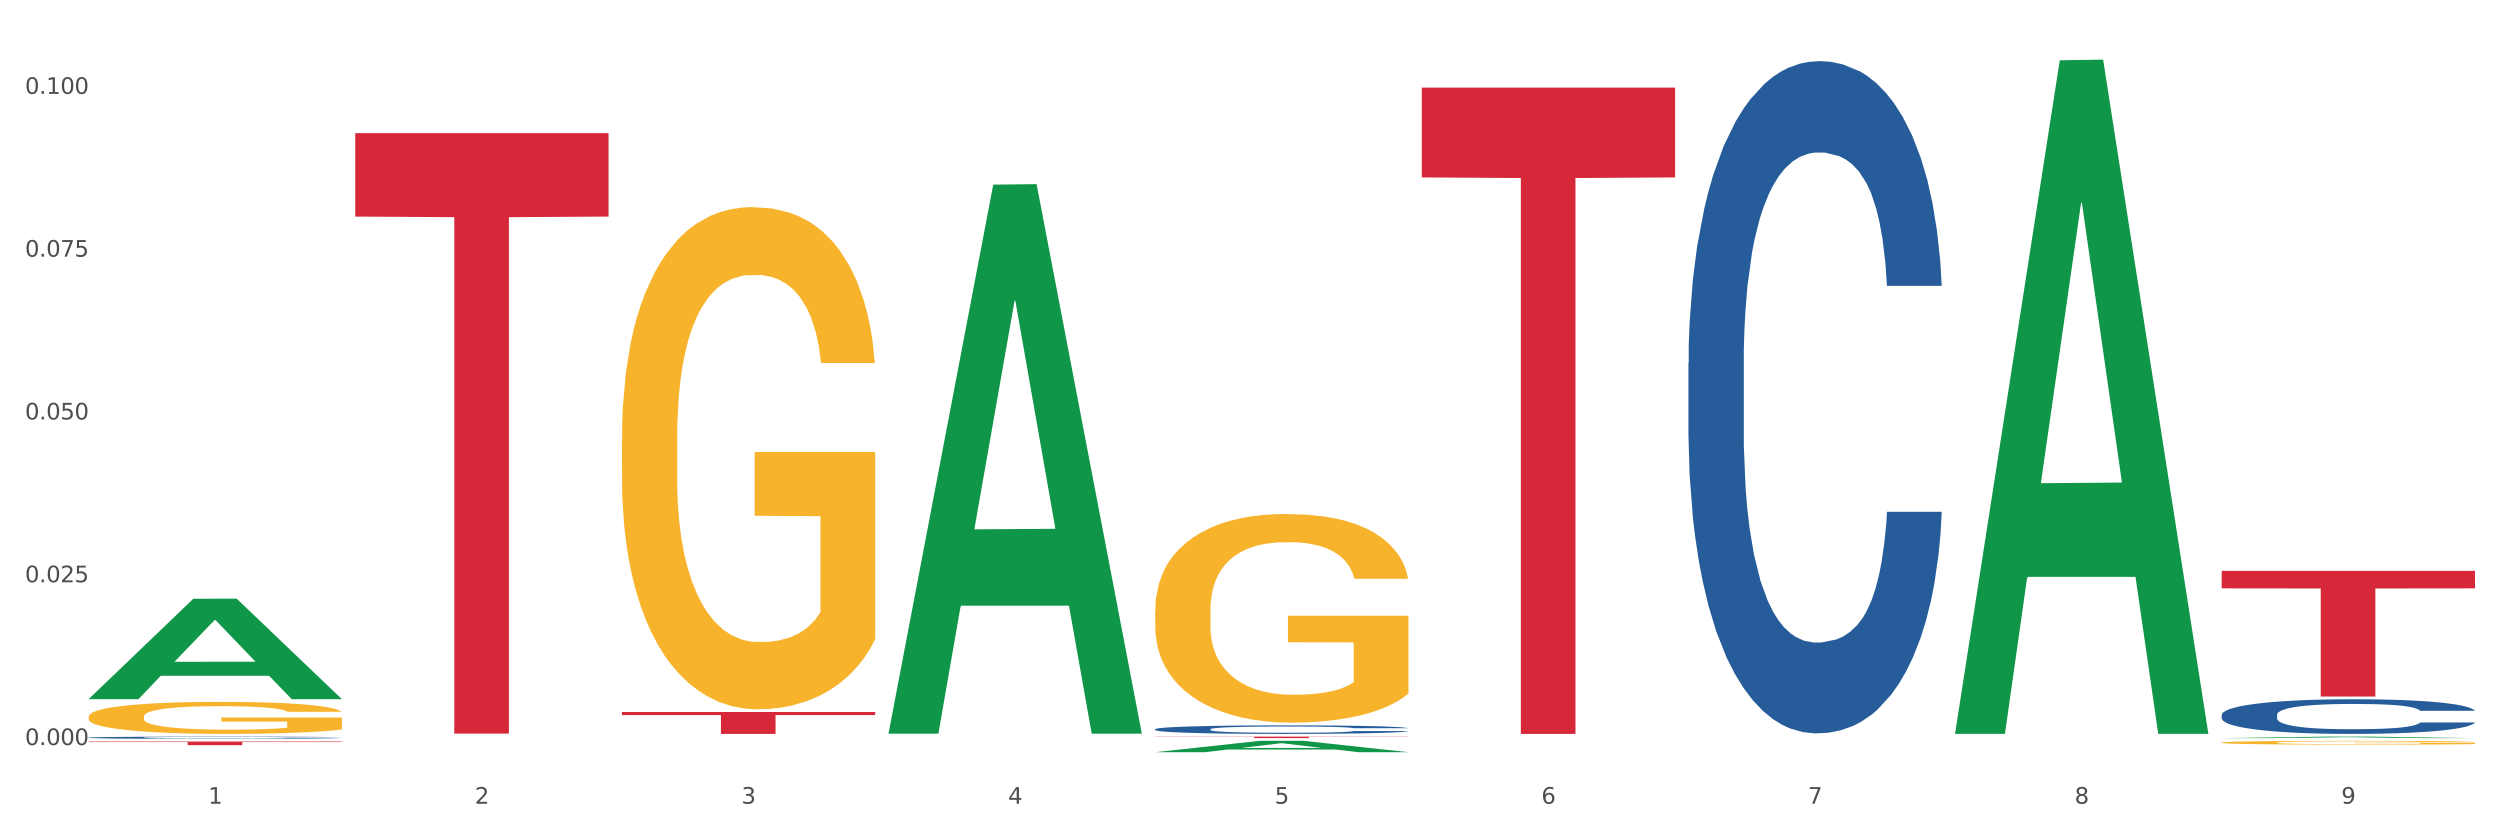 <?xml version="1.0" encoding="utf-8" standalone="no"?>
<!DOCTYPE svg PUBLIC "-//W3C//DTD SVG 1.1//EN"
  "http://www.w3.org/Graphics/SVG/1.1/DTD/svg11.dtd">
<svg xmlns:xlink="http://www.w3.org/1999/xlink" width="1080pt" height="360pt" viewBox="0 0 1080 360" xmlns="http://www.w3.org/2000/svg" version="1.1">
 <rect x="0" y="0" width="1080" height="360" fill="#333333" stroke="none"/>
 <defs>
  <style type="text/css">*{stroke-linejoin: round; stroke-linecap: butt}</style>
 </defs>
 <g id="figure_1">
  <g id="patch_1">
   <path d="M 0 360 
L 1080 360 
L 1080 0 
L 0 0 
z
" style="fill: #ffffff; stroke: #ffffff; stroke-linejoin: miter"/>
  </g>
  <g id="axes_1">
   <g id="matplotlib.axis_1">
    <g id="xtick_1">
     <g id="text_1">
      <!-- 1 -->
      <g style="fill: #4d4d4d" transform="translate(89.942 347.204) scale(0.096 -0.096)">
       <defs>
        <path id="DejaVuSans-31" d="M 794 531 
L 1825 531 
L 1825 4091 
L 703 3866 
L 703 4441 
L 1819 4666 
L 2450 4666 
L 2450 531 
L 3481 531 
L 3481 0 
L 794 0 
L 794 531 
z
" transform="scale(0.016)"/>
       </defs>
       <use xlink:href="#DejaVuSans-31"/>
      </g>
     </g>
    </g>
    <g id="xtick_2">
     <g id="text_2">
      <!-- 2 -->
      <g style="fill: #4d4d4d" transform="translate(205.129 347.204) scale(0.096 -0.096)">
       <defs>
        <path id="DejaVuSans-32" d="M 1228 531 
L 3431 531 
L 3431 0 
L 469 0 
L 469 531 
Q 828 903 1448 1529 
Q 2069 2156 2228 2338 
Q 2531 2678 2651 2914 
Q 2772 3150 2772 3378 
Q 2772 3750 2511 3984 
Q 2250 4219 1831 4219 
Q 1534 4219 1204 4116 
Q 875 4013 500 3803 
L 500 4441 
Q 881 4594 1212 4672 
Q 1544 4750 1819 4750 
Q 2544 4750 2975 4387 
Q 3406 4025 3406 3419 
Q 3406 3131 3298 2873 
Q 3191 2616 2906 2266 
Q 2828 2175 2409 1742 
Q 1991 1309 1228 531 
z
" transform="scale(0.016)"/>
       </defs>
       <use xlink:href="#DejaVuSans-32"/>
      </g>
     </g>
    </g>
    <g id="xtick_3">
     <g id="text_3">
      <!-- 3 -->
      <g style="fill: #4d4d4d" transform="translate(320.315 347.204) scale(0.096 -0.096)">
       <defs>
        <path id="DejaVuSans-33" d="M 2597 2516 
Q 3050 2419 3304 2112 
Q 3559 1806 3559 1356 
Q 3559 666 3084 287 
Q 2609 -91 1734 -91 
Q 1441 -91 1130 -33 
Q 819 25 488 141 
L 488 750 
Q 750 597 1062 519 
Q 1375 441 1716 441 
Q 2309 441 2620 675 
Q 2931 909 2931 1356 
Q 2931 1769 2642 2001 
Q 2353 2234 1838 2234 
L 1294 2234 
L 1294 2753 
L 1863 2753 
Q 2328 2753 2575 2939 
Q 2822 3125 2822 3475 
Q 2822 3834 2567 4026 
Q 2313 4219 1838 4219 
Q 1578 4219 1281 4162 
Q 984 4106 628 3988 
L 628 4550 
Q 988 4650 1302 4700 
Q 1616 4750 1894 4750 
Q 2613 4750 3031 4423 
Q 3450 4097 3450 3541 
Q 3450 3153 3228 2886 
Q 3006 2619 2597 2516 
z
" transform="scale(0.016)"/>
       </defs>
       <use xlink:href="#DejaVuSans-33"/>
      </g>
     </g>
    </g>
    <g id="xtick_4">
     <g id="text_4">
      <!-- 4 -->
      <g style="fill: #4d4d4d" transform="translate(435.501 347.204) scale(0.096 -0.096)">
       <defs>
        <path id="DejaVuSans-34" d="M 2419 4116 
L 825 1625 
L 2419 1625 
L 2419 4116 
z
M 2253 4666 
L 3047 4666 
L 3047 1625 
L 3713 1625 
L 3713 1100 
L 3047 1100 
L 3047 0 
L 2419 0 
L 2419 1100 
L 313 1100 
L 313 1709 
L 2253 4666 
z
" transform="scale(0.016)"/>
       </defs>
       <use xlink:href="#DejaVuSans-34"/>
      </g>
     </g>
    </g>
    <g id="xtick_5">
     <g id="text_5">
      <!-- 5 -->
      <g style="fill: #4d4d4d" transform="translate(550.688 347.204) scale(0.096 -0.096)">
       <defs>
        <path id="DejaVuSans-35" d="M 691 4666 
L 3169 4666 
L 3169 4134 
L 1269 4134 
L 1269 2991 
Q 1406 3038 1543 3061 
Q 1681 3084 1819 3084 
Q 2600 3084 3056 2656 
Q 3513 2228 3513 1497 
Q 3513 744 3044 326 
Q 2575 -91 1722 -91 
Q 1428 -91 1123 -41 
Q 819 9 494 109 
L 494 744 
Q 775 591 1075 516 
Q 1375 441 1709 441 
Q 2250 441 2565 725 
Q 2881 1009 2881 1497 
Q 2881 1984 2565 2268 
Q 2250 2553 1709 2553 
Q 1456 2553 1204 2497 
Q 953 2441 691 2322 
L 691 4666 
z
" transform="scale(0.016)"/>
       </defs>
       <use xlink:href="#DejaVuSans-35"/>
      </g>
     </g>
    </g>
    <g id="xtick_6">
     <g id="text_6">
      <!-- 6 -->
      <g style="fill: #4d4d4d" transform="translate(665.874 347.204) scale(0.096 -0.096)">
       <defs>
        <path id="DejaVuSans-36" d="M 2113 2584 
Q 1688 2584 1439 2293 
Q 1191 2003 1191 1497 
Q 1191 994 1439 701 
Q 1688 409 2113 409 
Q 2538 409 2786 701 
Q 3034 994 3034 1497 
Q 3034 2003 2786 2293 
Q 2538 2584 2113 2584 
z
M 3366 4563 
L 3366 3988 
Q 3128 4100 2886 4159 
Q 2644 4219 2406 4219 
Q 1781 4219 1451 3797 
Q 1122 3375 1075 2522 
Q 1259 2794 1537 2939 
Q 1816 3084 2150 3084 
Q 2853 3084 3261 2657 
Q 3669 2231 3669 1497 
Q 3669 778 3244 343 
Q 2819 -91 2113 -91 
Q 1303 -91 875 529 
Q 447 1150 447 2328 
Q 447 3434 972 4092 
Q 1497 4750 2381 4750 
Q 2619 4750 2861 4703 
Q 3103 4656 3366 4563 
z
" transform="scale(0.016)"/>
       </defs>
       <use xlink:href="#DejaVuSans-36"/>
      </g>
     </g>
    </g>
    <g id="xtick_7">
     <g id="text_7">
      <!-- 7 -->
      <g style="fill: #4d4d4d" transform="translate(781.06 347.204) scale(0.096 -0.096)">
       <defs>
        <path id="DejaVuSans-37" d="M 525 4666 
L 3525 4666 
L 3525 4397 
L 1831 0 
L 1172 0 
L 2766 4134 
L 525 4134 
L 525 4666 
z
" transform="scale(0.016)"/>
       </defs>
       <use xlink:href="#DejaVuSans-37"/>
      </g>
     </g>
    </g>
    <g id="xtick_8">
     <g id="text_8">
      <!-- 8 -->
      <g style="fill: #4d4d4d" transform="translate(896.246 347.204) scale(0.096 -0.096)">
       <defs>
        <path id="DejaVuSans-38" d="M 2034 2216 
Q 1584 2216 1326 1975 
Q 1069 1734 1069 1313 
Q 1069 891 1326 650 
Q 1584 409 2034 409 
Q 2484 409 2743 651 
Q 3003 894 3003 1313 
Q 3003 1734 2745 1975 
Q 2488 2216 2034 2216 
z
M 1403 2484 
Q 997 2584 770 2862 
Q 544 3141 544 3541 
Q 544 4100 942 4425 
Q 1341 4750 2034 4750 
Q 2731 4750 3128 4425 
Q 3525 4100 3525 3541 
Q 3525 3141 3298 2862 
Q 3072 2584 2669 2484 
Q 3125 2378 3379 2068 
Q 3634 1759 3634 1313 
Q 3634 634 3220 271 
Q 2806 -91 2034 -91 
Q 1263 -91 848 271 
Q 434 634 434 1313 
Q 434 1759 690 2068 
Q 947 2378 1403 2484 
z
M 1172 3481 
Q 1172 3119 1398 2916 
Q 1625 2713 2034 2713 
Q 2441 2713 2670 2916 
Q 2900 3119 2900 3481 
Q 2900 3844 2670 4047 
Q 2441 4250 2034 4250 
Q 1625 4250 1398 4047 
Q 1172 3844 1172 3481 
z
" transform="scale(0.016)"/>
       </defs>
       <use xlink:href="#DejaVuSans-38"/>
      </g>
     </g>
    </g>
    <g id="xtick_9">
     <g id="text_9">
      <!-- 9 -->
      <g style="fill: #4d4d4d" transform="translate(1011.433 347.204) scale(0.096 -0.096)">
       <defs>
        <path id="DejaVuSans-39" d="M 703 97 
L 703 672 
Q 941 559 1184 500 
Q 1428 441 1663 441 
Q 2288 441 2617 861 
Q 2947 1281 2994 2138 
Q 2813 1869 2534 1725 
Q 2256 1581 1919 1581 
Q 1219 1581 811 2004 
Q 403 2428 403 3163 
Q 403 3881 828 4315 
Q 1253 4750 1959 4750 
Q 2769 4750 3195 4129 
Q 3622 3509 3622 2328 
Q 3622 1225 3098 567 
Q 2575 -91 1691 -91 
Q 1453 -91 1209 -44 
Q 966 3 703 97 
z
M 1959 2075 
Q 2384 2075 2632 2365 
Q 2881 2656 2881 3163 
Q 2881 3666 2632 3958 
Q 2384 4250 1959 4250 
Q 1534 4250 1286 3958 
Q 1038 3666 1038 3163 
Q 1038 2656 1286 2365 
Q 1534 2075 1959 2075 
z
" transform="scale(0.016)"/>
       </defs>
       <use xlink:href="#DejaVuSans-39"/>
      </g>
     </g>
    </g>
    <g id="xtick_10"/>
    <g id="xtick_11"/>
    <g id="xtick_12"/>
    <g id="xtick_13"/>
    <g id="xtick_14"/>
    <g id="xtick_15"/>
    <g id="xtick_16"/>
    <g id="xtick_17"/>
   </g>
   <g id="matplotlib.axis_2">
    <g id="ytick_1">
     <g id="text_10">
      <!-- 0.000 -->
      <g style="fill: #4d4d4d" transform="translate(10.8 321.864) scale(0.096 -0.096)">
       <defs>
        <path id="DejaVuSans-30" d="M 2034 4250 
Q 1547 4250 1301 3770 
Q 1056 3291 1056 2328 
Q 1056 1369 1301 889 
Q 1547 409 2034 409 
Q 2525 409 2770 889 
Q 3016 1369 3016 2328 
Q 3016 3291 2770 3770 
Q 2525 4250 2034 4250 
z
M 2034 4750 
Q 2819 4750 3233 4129 
Q 3647 3509 3647 2328 
Q 3647 1150 3233 529 
Q 2819 -91 2034 -91 
Q 1250 -91 836 529 
Q 422 1150 422 2328 
Q 422 3509 836 4129 
Q 1250 4750 2034 4750 
z
" transform="scale(0.016)"/>
        <path id="DejaVuSans-2e" d="M 684 794 
L 1344 794 
L 1344 0 
L 684 0 
L 684 794 
z
" transform="scale(0.016)"/>
       </defs>
       <use xlink:href="#DejaVuSans-30"/>
       <use xlink:href="#DejaVuSans-2e" transform="translate(63.623 0)"/>
       <use xlink:href="#DejaVuSans-30" transform="translate(95.41 0)"/>
       <use xlink:href="#DejaVuSans-30" transform="translate(159.033 0)"/>
       <use xlink:href="#DejaVuSans-30" transform="translate(222.656 0)"/>
      </g>
     </g>
    </g>
    <g id="ytick_2">
     <g id="text_11">
      <!-- 0.025 -->
      <g style="fill: #4d4d4d" transform="translate(10.8 251.537) scale(0.096 -0.096)">
       <use xlink:href="#DejaVuSans-30"/>
       <use xlink:href="#DejaVuSans-2e" transform="translate(63.623 0)"/>
       <use xlink:href="#DejaVuSans-30" transform="translate(95.41 0)"/>
       <use xlink:href="#DejaVuSans-32" transform="translate(159.033 0)"/>
       <use xlink:href="#DejaVuSans-35" transform="translate(222.656 0)"/>
      </g>
     </g>
    </g>
    <g id="ytick_3">
     <g id="text_12">
      <!-- 0.050 -->
      <g style="fill: #4d4d4d" transform="translate(10.8 181.21) scale(0.096 -0.096)">
       <use xlink:href="#DejaVuSans-30"/>
       <use xlink:href="#DejaVuSans-2e" transform="translate(63.623 0)"/>
       <use xlink:href="#DejaVuSans-30" transform="translate(95.41 0)"/>
       <use xlink:href="#DejaVuSans-35" transform="translate(159.033 0)"/>
       <use xlink:href="#DejaVuSans-30" transform="translate(222.656 0)"/>
      </g>
     </g>
    </g>
    <g id="ytick_4">
     <g id="text_13">
      <!-- 0.075 -->
      <g style="fill: #4d4d4d" transform="translate(10.8 110.884) scale(0.096 -0.096)">
       <use xlink:href="#DejaVuSans-30"/>
       <use xlink:href="#DejaVuSans-2e" transform="translate(63.623 0)"/>
       <use xlink:href="#DejaVuSans-30" transform="translate(95.41 0)"/>
       <use xlink:href="#DejaVuSans-37" transform="translate(159.033 0)"/>
       <use xlink:href="#DejaVuSans-35" transform="translate(222.656 0)"/>
      </g>
     </g>
    </g>
    <g id="ytick_5">
     <g id="text_14">
      <!-- 0.100 -->
      <g style="fill: #4d4d4d" transform="translate(10.8 40.557) scale(0.096 -0.096)">
       <use xlink:href="#DejaVuSans-30"/>
       <use xlink:href="#DejaVuSans-2e" transform="translate(63.623 0)"/>
       <use xlink:href="#DejaVuSans-31" transform="translate(95.41 0)"/>
       <use xlink:href="#DejaVuSans-30" transform="translate(159.033 0)"/>
       <use xlink:href="#DejaVuSans-30" transform="translate(222.656 0)"/>
      </g>
     </g>
    </g>
    <g id="ytick_6"/>
    <g id="ytick_7"/>
    <g id="ytick_8"/>
    <g id="ytick_9"/>
   </g>
   <g id="PolyCollection_1">
    <path d="M 38.283 301.966 
L 38.396 301.925 
L 83.52 258.657 
L 102.247 258.616 
L 147.71 302.047 
L 126.05 302.047 
L 116.236 291.934 
L 69.645 291.934 
L 69.306 292.097 
L 59.83 302.047 
L 38.283 302.047 
L 38.283 301.966 
L 75.511 285.898 
L 110.369 285.857 
L 93.109 267.873 
L 92.884 267.791 
L 92.658 267.914 
L 75.398 285.857 
L 75.511 285.898 
L 38.283 301.966 
z
" clip-path="url(#pfc59f6b27b)" style="fill: #109648"/>
    <path d="M 153.469 57.523 
L 262.896 57.523 
L 262.896 93.569 
L 219.851 93.812 
L 219.851 316.906 
L 196.255 316.906 
L 196.255 93.812 
L 153.469 93.569 
L 153.469 57.767 
L 153.469 57.523 
z
" clip-path="url(#pfc59f6b27b)" style="fill: #d62839"/>
    <path d="M 38.283 320.354 
L 147.71 320.354 
L 147.71 320.568 
L 104.665 320.569 
L 104.665 321.89 
L 81.068 321.89 
L 81.068 320.569 
L 38.283 320.568 
L 38.283 320.356 
L 38.283 320.354 
z
" clip-path="url(#pfc59f6b27b)" style="fill: #d62839"/>
    <path d="M 38.283 309.608 
L 38.412 309.595 
L 38.412 309.141 
L 38.671 308.749 
L 39.963 307.802 
L 41.9 307.019 
L 43.322 306.602 
L 44.743 306.261 
L 46.422 305.92 
L 48.489 305.566 
L 52.236 305.049 
L 54.561 304.783 
L 57.404 304.505 
L 62.571 304.101 
L 66.318 303.874 
L 70.194 303.685 
L 76.524 303.457 
L 80.658 303.356 
L 85.051 303.28 
L 90.348 303.23 
L 94.353 303.217 
L 103.138 303.255 
L 110.631 303.369 
L 114.249 303.457 
L 118.9 303.609 
L 121.354 303.71 
L 125.359 303.912 
L 129.494 304.177 
L 132.336 304.404 
L 136.599 304.834 
L 139.829 305.263 
L 142.801 305.794 
L 144.351 306.16 
L 145.514 306.501 
L 146.547 306.892 
L 147.581 307.511 
L 124.326 307.511 
L 123.422 307.069 
L 122 306.653 
L 119.933 306.248 
L 118.125 305.996 
L 115.024 305.68 
L 112.182 305.478 
L 109.21 305.326 
L 105.593 305.2 
L 102.751 305.137 
L 98.746 305.086 
L 90.865 305.099 
L 85.568 305.2 
L 81.95 305.326 
L 79.625 305.44 
L 77.558 305.566 
L 75.232 305.743 
L 72.519 306.008 
L 70.581 306.248 
L 68.643 306.551 
L 67.093 306.855 
L 65.672 307.208 
L 64.509 307.587 
L 63.605 307.979 
L 62.83 308.459 
L 62.184 309.254 
L 62.184 310.984 
L 62.442 311.376 
L 63.088 311.894 
L 63.863 312.285 
L 65.155 312.753 
L 66.318 313.068 
L 68.514 313.523 
L 70.969 313.902 
L 72.907 314.142 
L 74.845 314.344 
L 78.204 314.622 
L 81.95 314.849 
L 85.18 314.988 
L 89.573 315.114 
L 92.544 315.165 
L 95.128 315.19 
L 101.459 315.19 
L 105.98 315.152 
L 111.019 315.064 
L 114.895 314.95 
L 118.125 314.811 
L 121.742 314.584 
L 124.068 314.369 
L 124.068 311.73 
L 95.645 311.717 
L 95.645 309.961 
L 147.71 309.961 
L 147.71 315.114 
L 145.514 315.38 
L 143.059 315.62 
L 140.475 315.834 
L 136.599 316.099 
L 131.948 316.352 
L 127.814 316.529 
L 123.422 316.68 
L 118.254 316.819 
L 111.536 316.946 
L 107.402 316.996 
L 102.234 317.034 
L 96.162 317.047 
L 90.865 317.021 
L 85.697 316.958 
L 80.271 316.845 
L 74.974 316.68 
L 70.969 316.516 
L 66.964 316.314 
L 62.701 316.049 
L 59.342 315.796 
L 56.758 315.569 
L 53.915 315.279 
L 50.815 314.9 
L 48.489 314.559 
L 46.422 314.205 
L 44.226 313.75 
L 42.676 313.359 
L 41.125 312.866 
L 40.221 312.5 
L 39.187 311.932 
L 38.412 311.136 
L 38.283 309.608 
z
" clip-path="url(#pfc59f6b27b)" style="fill: #f7b32b"/>
    <path d="M 959.773 308.802 
L 959.902 308.788 
L 959.902 308.405 
L 960.29 307.886 
L 961.713 306.929 
L 963.524 306.204 
L 966.628 305.356 
L 968.31 305.001 
L 970.509 304.604 
L 975.036 303.962 
L 980.21 303.415 
L 983.831 303.114 
L 986.548 302.923 
L 992.627 302.581 
L 996.119 302.43 
L 999.741 302.307 
L 1002.845 302.225 
L 1008.019 302.13 
L 1012.158 302.089 
L 1016.944 302.075 
L 1020.954 302.089 
L 1026.257 302.143 
L 1034.018 302.307 
L 1036.993 302.403 
L 1041.003 302.567 
L 1045.142 302.786 
L 1048.505 303.005 
L 1052.385 303.319 
L 1056.395 303.729 
L 1060.275 304.249 
L 1062.991 304.727 
L 1065.19 305.233 
L 1067.13 305.849 
L 1068.553 306.519 
L 1069.2 307.079 
L 1045.53 307.079 
L 1044.883 306.573 
L 1043.589 306.026 
L 1042.296 305.657 
L 1040.873 305.356 
L 1038.674 305.015 
L 1036.734 304.796 
L 1033.5 304.536 
L 1030.525 304.372 
L 1028.068 304.276 
L 1025.093 304.194 
L 1018.755 304.112 
L 1014.228 304.112 
L 1011.382 304.139 
L 1007.89 304.208 
L 1004.915 304.304 
L 1001.423 304.468 
L 998.706 304.645 
L 995.99 304.878 
L 994.438 305.042 
L 992.11 305.343 
L 990.557 305.589 
L 988.488 306.013 
L 987.324 306.313 
L 985.254 307.093 
L 984.349 307.667 
L 983.961 308.064 
L 983.702 308.501 
L 983.702 310.634 
L 984.478 311.591 
L 985.125 312.001 
L 986.16 312.466 
L 988.1 313.068 
L 990.946 313.656 
L 993.92 314.08 
L 996.378 314.339 
L 998.706 314.531 
L 1001.035 314.681 
L 1003.88 314.818 
L 1006.208 314.9 
L 1009.701 314.982 
L 1013.84 315.023 
L 1017.073 315.023 
L 1023.67 314.955 
L 1026.645 314.886 
L 1029.491 314.791 
L 1032.595 314.64 
L 1035.053 314.476 
L 1036.475 314.353 
L 1038.804 314.093 
L 1040.614 313.82 
L 1042.167 313.505 
L 1043.201 313.232 
L 1044.366 312.822 
L 1045.271 312.357 
L 1045.53 312.111 
L 1069.2 312.111 
L 1068.683 312.603 
L 1067.777 313.082 
L 1065.966 313.724 
L 1064.544 314.093 
L 1062.345 314.545 
L 1060.016 314.927 
L 1056.783 315.351 
L 1053.808 315.666 
L 1050.703 315.939 
L 1047.34 316.185 
L 1041.261 316.527 
L 1039.062 316.623 
L 1034.406 316.787 
L 1030.784 316.883 
L 1025.481 316.978 
L 1020.048 317.033 
L 1014.357 317.047 
L 1009.313 317.019 
L 1003.751 316.937 
L 1000.258 316.855 
L 996.378 316.732 
L 991.851 316.541 
L 987.583 316.308 
L 983.573 316.035 
L 979.822 315.72 
L 976.329 315.365 
L 971.802 314.777 
L 968.439 314.203 
L 965.982 313.669 
L 964.3 313.218 
L 962.619 312.644 
L 961.713 312.248 
L 960.29 311.29 
L 959.773 310.402 
L 959.773 308.802 
z
" clip-path="url(#pfc59f6b27b)" style="fill: #255c99"/>
    <path d="M 729.401 156.9 
L 729.53 156.634 
L 729.53 149.208 
L 729.918 139.129 
L 731.341 120.563 
L 733.152 106.506 
L 736.256 90.062 
L 737.937 83.166 
L 740.136 75.474 
L 744.663 63.009 
L 749.837 52.399 
L 753.459 46.564 
L 756.175 42.851 
L 762.254 36.221 
L 765.747 33.303 
L 769.369 30.916 
L 772.473 29.325 
L 777.647 27.468 
L 781.786 26.672 
L 786.572 26.407 
L 790.581 26.672 
L 795.885 27.733 
L 803.645 30.916 
L 806.62 32.773 
L 810.63 35.955 
L 814.769 40.199 
L 818.132 44.443 
L 822.012 50.543 
L 826.022 58.5 
L 829.903 68.578 
L 832.619 77.861 
L 834.818 87.675 
L 836.758 99.61 
L 838.181 112.606 
L 838.827 123.481 
L 815.157 123.481 
L 814.51 113.667 
L 813.217 103.058 
L 811.923 95.897 
L 810.501 90.062 
L 808.302 83.431 
L 806.362 79.188 
L 803.128 74.148 
L 800.153 70.965 
L 797.695 69.109 
L 794.72 67.518 
L 788.382 65.926 
L 783.855 65.926 
L 781.01 66.457 
L 777.517 67.783 
L 774.542 69.639 
L 771.05 72.822 
L 768.334 76.27 
L 765.617 80.779 
L 764.065 83.962 
L 761.737 89.797 
L 760.185 94.571 
L 758.115 102.793 
L 756.951 108.628 
L 754.882 123.746 
L 753.976 134.886 
L 753.588 142.577 
L 753.33 151.065 
L 753.33 192.44 
L 754.106 211.006 
L 754.752 218.963 
L 755.787 227.981 
L 757.727 239.651 
L 760.573 251.056 
L 763.548 259.278 
L 766.006 264.317 
L 768.334 268.031 
L 770.662 270.948 
L 773.508 273.6 
L 775.836 275.192 
L 779.328 276.783 
L 783.467 277.579 
L 786.701 277.579 
L 793.298 276.253 
L 796.273 274.927 
L 799.118 273.07 
L 802.222 270.152 
L 804.68 266.97 
L 806.103 264.583 
L 808.431 259.543 
L 810.242 254.239 
L 811.794 248.138 
L 812.829 242.834 
L 813.993 234.877 
L 814.898 225.859 
L 815.157 221.085 
L 838.827 221.085 
L 838.31 230.633 
L 837.405 239.916 
L 835.594 252.382 
L 834.171 259.543 
L 831.972 268.296 
L 829.644 275.722 
L 826.41 283.944 
L 823.435 290.045 
L 820.331 295.349 
L 816.968 300.123 
L 810.889 306.754 
L 808.69 308.611 
L 804.033 311.793 
L 800.412 313.65 
L 795.108 315.507 
L 789.676 316.567 
L 783.985 316.833 
L 778.94 316.302 
L 773.378 314.711 
L 769.886 313.119 
L 766.006 310.732 
L 761.478 307.019 
L 757.21 302.51 
L 753.2 297.206 
L 749.449 291.105 
L 745.957 284.21 
L 741.43 272.805 
L 738.067 261.665 
L 735.609 251.321 
L 733.928 242.569 
L 732.246 231.429 
L 731.341 223.737 
L 729.918 205.171 
L 729.401 187.931 
L 729.401 156.9 
z
" clip-path="url(#pfc59f6b27b)" style="fill: #255c99"/>
    <path d="M 268.656 307.595 
L 378.082 307.595 
L 378.082 308.909 
L 335.038 308.918 
L 335.038 317.047 
L 311.441 317.047 
L 311.441 308.918 
L 268.656 308.909 
L 268.656 307.604 
L 268.656 307.595 
z
" clip-path="url(#pfc59f6b27b)" style="fill: #d62839"/>
    <path d="M 499.028 263.706 
L 499.157 263.624 
L 499.157 260.66 
L 499.416 258.109 
L 500.708 251.935 
L 502.645 246.831 
L 504.067 244.115 
L 505.488 241.892 
L 507.167 239.67 
L 509.234 237.365 
L 512.981 233.99 
L 515.306 232.261 
L 518.149 230.45 
L 523.316 227.816 
L 527.063 226.334 
L 530.939 225.1 
L 537.269 223.618 
L 541.404 222.959 
L 545.796 222.466 
L 551.093 222.136 
L 555.098 222.054 
L 563.883 222.301 
L 571.376 223.042 
L 574.994 223.618 
L 579.645 224.606 
L 582.099 225.264 
L 586.104 226.581 
L 590.239 228.31 
L 593.081 229.792 
L 597.344 232.591 
L 600.574 235.389 
L 603.546 238.847 
L 605.096 241.234 
L 606.259 243.456 
L 607.292 246.008 
L 608.326 250.042 
L 585.071 250.042 
L 584.167 247.161 
L 582.745 244.444 
L 580.678 241.81 
L 578.87 240.164 
L 575.769 238.106 
L 572.927 236.789 
L 569.955 235.801 
L 566.338 234.978 
L 563.496 234.566 
L 559.491 234.237 
L 551.61 234.319 
L 546.313 234.978 
L 542.695 235.801 
L 540.37 236.542 
L 538.303 237.365 
L 535.977 238.517 
L 533.264 240.246 
L 531.326 241.81 
L 529.389 243.786 
L 527.838 245.761 
L 526.417 248.066 
L 525.254 250.535 
L 524.35 253.087 
L 523.575 256.215 
L 522.929 261.401 
L 522.929 272.679 
L 523.187 275.23 
L 523.833 278.605 
L 524.608 281.157 
L 525.9 284.203 
L 527.063 286.261 
L 529.259 289.224 
L 531.714 291.694 
L 533.652 293.258 
L 535.59 294.575 
L 538.949 296.386 
L 542.695 297.867 
L 545.925 298.773 
L 550.318 299.596 
L 553.289 299.925 
L 555.873 300.09 
L 562.204 300.09 
L 566.725 299.843 
L 571.764 299.267 
L 575.64 298.526 
L 578.87 297.62 
L 582.487 296.139 
L 584.813 294.739 
L 584.813 277.535 
L 556.39 277.453 
L 556.39 266.011 
L 608.455 266.011 
L 608.455 299.596 
L 606.259 301.325 
L 603.804 302.889 
L 601.22 304.288 
L 597.344 306.017 
L 592.693 307.663 
L 588.559 308.815 
L 584.167 309.803 
L 578.999 310.709 
L 572.281 311.532 
L 568.147 311.861 
L 562.979 312.108 
L 556.907 312.19 
L 551.61 312.026 
L 546.442 311.614 
L 541.016 310.873 
L 535.719 309.803 
L 531.714 308.733 
L 527.709 307.416 
L 523.446 305.687 
L 520.087 304.041 
L 517.503 302.559 
L 514.66 300.666 
L 511.56 298.197 
L 509.234 295.974 
L 507.167 293.669 
L 504.971 290.706 
L 503.421 288.154 
L 501.87 284.944 
L 500.966 282.557 
L 499.932 278.852 
L 499.157 273.666 
L 499.028 263.706 
z
" clip-path="url(#pfc59f6b27b)" style="fill: #f7b32b"/>
    <path d="M 268.656 189.72 
L 268.785 189.522 
L 268.785 182.389 
L 269.043 176.247 
L 270.335 161.386 
L 272.273 149.102 
L 273.694 142.563 
L 275.115 137.213 
L 276.795 131.863 
L 278.862 126.315 
L 282.608 118.192 
L 284.934 114.031 
L 287.776 109.672 
L 292.944 103.331 
L 296.691 99.764 
L 300.566 96.792 
L 306.897 93.226 
L 311.031 91.641 
L 315.424 90.452 
L 320.721 89.659 
L 324.726 89.461 
L 333.511 90.056 
L 341.004 91.839 
L 344.621 93.226 
L 349.272 95.603 
L 351.727 97.189 
L 355.732 100.359 
L 359.866 104.52 
L 362.708 108.086 
L 366.972 114.823 
L 370.202 121.56 
L 373.173 129.882 
L 374.723 135.628 
L 375.886 140.978 
L 376.92 147.12 
L 377.953 156.829 
L 354.698 156.829 
L 353.794 149.894 
L 352.373 143.355 
L 350.306 137.015 
L 348.497 133.052 
L 345.396 128.099 
L 342.554 124.928 
L 339.583 122.551 
L 335.965 120.569 
L 333.123 119.579 
L 329.118 118.786 
L 321.237 118.984 
L 315.94 120.569 
L 312.323 122.551 
L 309.997 124.334 
L 307.93 126.315 
L 305.605 129.089 
L 302.892 133.25 
L 300.954 137.015 
L 299.016 141.77 
L 297.466 146.526 
L 296.045 152.074 
L 294.882 158.018 
L 293.977 164.16 
L 293.202 171.69 
L 292.556 184.173 
L 292.556 211.318 
L 292.815 217.46 
L 293.461 225.584 
L 294.236 231.726 
L 295.528 239.058 
L 296.691 244.011 
L 298.887 251.144 
L 301.341 257.088 
L 303.279 260.853 
L 305.217 264.023 
L 308.576 268.382 
L 312.323 271.949 
L 315.553 274.129 
L 319.945 276.11 
L 322.917 276.902 
L 325.501 277.299 
L 331.831 277.299 
L 336.353 276.704 
L 341.391 275.317 
L 345.267 273.534 
L 348.497 271.355 
L 352.115 267.788 
L 354.44 264.42 
L 354.44 223.008 
L 326.017 222.81 
L 326.017 195.268 
L 378.082 195.268 
L 378.082 276.11 
L 375.886 280.271 
L 373.431 284.036 
L 370.848 287.404 
L 366.972 291.565 
L 362.321 295.528 
L 358.187 298.302 
L 353.794 300.679 
L 348.626 302.859 
L 341.908 304.84 
L 337.774 305.633 
L 332.606 306.227 
L 326.534 306.426 
L 321.237 306.029 
L 316.07 305.039 
L 310.643 303.255 
L 305.346 300.679 
L 301.341 298.104 
L 297.336 294.933 
L 293.073 290.772 
L 289.714 286.81 
L 287.13 283.243 
L 284.288 278.686 
L 281.187 272.742 
L 278.862 267.392 
L 276.795 261.844 
L 274.598 254.711 
L 273.048 248.568 
L 271.498 240.841 
L 270.593 235.095 
L 269.56 226.178 
L 268.785 213.696 
L 268.656 189.72 
z
" clip-path="url(#pfc59f6b27b)" style="fill: #f7b32b"/>
    <path d="M 959.773 320.808 
L 959.902 320.807 
L 959.902 320.753 
L 960.161 320.706 
L 961.453 320.594 
L 963.39 320.502 
L 964.812 320.452 
L 966.233 320.412 
L 967.912 320.372 
L 969.979 320.33 
L 973.726 320.269 
L 976.051 320.237 
L 978.894 320.204 
L 984.061 320.157 
L 987.808 320.13 
L 991.684 320.107 
L 998.014 320.08 
L 1002.149 320.068 
L 1006.541 320.059 
L 1011.838 320.053 
L 1015.843 320.052 
L 1024.628 320.056 
L 1032.121 320.07 
L 1035.739 320.08 
L 1040.39 320.098 
L 1042.845 320.11 
L 1046.85 320.134 
L 1050.984 320.166 
L 1053.826 320.192 
L 1058.089 320.243 
L 1061.319 320.294 
L 1064.291 320.357 
L 1065.841 320.4 
L 1067.004 320.44 
L 1068.037 320.487 
L 1069.071 320.56 
L 1045.816 320.56 
L 1044.912 320.508 
L 1043.49 320.458 
L 1041.423 320.411 
L 1039.615 320.381 
L 1036.514 320.343 
L 1033.672 320.319 
L 1030.7 320.301 
L 1027.083 320.287 
L 1024.241 320.279 
L 1020.236 320.273 
L 1012.355 320.275 
L 1007.058 320.287 
L 1003.44 320.301 
L 1001.115 320.315 
L 999.048 320.33 
L 996.722 320.351 
L 994.009 320.382 
L 992.071 320.411 
L 990.134 320.446 
L 988.583 320.482 
L 987.162 320.524 
L 985.999 320.569 
L 985.095 320.615 
L 984.32 320.672 
L 983.674 320.766 
L 983.674 320.971 
L 983.932 321.017 
L 984.578 321.079 
L 985.353 321.125 
L 986.645 321.18 
L 987.808 321.218 
L 990.004 321.271 
L 992.459 321.316 
L 994.397 321.345 
L 996.335 321.368 
L 999.694 321.401 
L 1003.44 321.428 
L 1006.67 321.445 
L 1011.063 321.46 
L 1014.034 321.466 
L 1016.618 321.469 
L 1022.949 321.469 
L 1027.47 321.464 
L 1032.509 321.454 
L 1036.385 321.44 
L 1039.615 321.424 
L 1043.232 321.397 
L 1045.558 321.371 
L 1045.558 321.059 
L 1017.135 321.058 
L 1017.135 320.85 
L 1069.2 320.85 
L 1069.2 321.46 
L 1067.004 321.491 
L 1064.549 321.519 
L 1061.965 321.545 
L 1058.089 321.576 
L 1053.438 321.606 
L 1049.304 321.627 
L 1044.912 321.645 
L 1039.744 321.661 
L 1033.026 321.676 
L 1028.892 321.682 
L 1023.724 321.687 
L 1017.652 321.688 
L 1012.355 321.685 
L 1007.187 321.678 
L 1001.761 321.664 
L 996.464 321.645 
L 992.459 321.625 
L 988.454 321.602 
L 984.191 321.57 
L 980.832 321.54 
L 978.248 321.513 
L 975.405 321.479 
L 972.305 321.434 
L 969.979 321.394 
L 967.912 321.352 
L 965.716 321.298 
L 964.166 321.252 
L 962.615 321.194 
L 961.711 321.15 
L 960.677 321.083 
L 959.902 320.989 
L 959.773 320.808 
z
" clip-path="url(#pfc59f6b27b)" style="fill: #f7b32b"/>
    <path d="M 38.283 318.651 
L 38.412 318.651 
L 38.412 318.626 
L 38.8 318.592 
L 40.223 318.53 
L 42.034 318.484 
L 45.138 318.429 
L 46.82 318.406 
L 49.019 318.38 
L 53.546 318.339 
L 58.72 318.303 
L 62.341 318.284 
L 65.058 318.271 
L 71.137 318.249 
L 74.629 318.24 
L 78.251 318.232 
L 81.355 318.226 
L 86.529 318.22 
L 90.668 318.217 
L 95.454 318.217 
L 99.464 318.217 
L 104.767 318.221 
L 112.528 318.232 
L 115.503 318.238 
L 119.512 318.248 
L 123.652 318.262 
L 127.015 318.277 
L 130.895 318.297 
L 134.905 318.323 
L 138.785 318.357 
L 141.501 318.388 
L 143.7 318.421 
L 145.64 318.461 
L 147.063 318.504 
L 147.71 318.54 
L 124.04 318.54 
L 123.393 318.507 
L 122.099 318.472 
L 120.806 318.448 
L 119.383 318.429 
L 117.184 318.407 
L 115.244 318.392 
L 112.01 318.376 
L 109.035 318.365 
L 106.578 318.359 
L 103.603 318.354 
L 97.265 318.348 
L 92.738 318.348 
L 89.892 318.35 
L 86.4 318.354 
L 83.425 318.361 
L 79.932 318.371 
L 77.216 318.383 
L 74.5 318.398 
L 72.948 318.408 
L 70.62 318.428 
L 69.067 318.444 
L 66.998 318.471 
L 65.834 318.491 
L 63.764 318.541 
L 62.859 318.578 
L 62.471 318.604 
L 62.212 318.632 
L 62.212 318.77 
L 62.988 318.832 
L 63.635 318.858 
L 64.67 318.888 
L 66.61 318.927 
L 69.455 318.965 
L 72.43 318.993 
L 74.888 319.01 
L 77.216 319.022 
L 79.544 319.032 
L 82.39 319.04 
L 84.718 319.046 
L 88.211 319.051 
L 92.35 319.054 
L 95.583 319.054 
L 102.18 319.049 
L 105.155 319.045 
L 108.001 319.039 
L 111.105 319.029 
L 113.563 319.018 
L 114.985 319.01 
L 117.314 318.994 
L 119.124 318.976 
L 120.677 318.956 
L 121.711 318.938 
L 122.875 318.911 
L 123.781 318.881 
L 124.04 318.865 
L 147.71 318.865 
L 147.193 318.897 
L 146.287 318.928 
L 144.476 318.97 
L 143.053 318.994 
L 140.855 319.023 
L 138.526 319.048 
L 135.293 319.075 
L 132.318 319.095 
L 129.213 319.113 
L 125.85 319.129 
L 119.771 319.151 
L 117.572 319.157 
L 112.916 319.168 
L 109.294 319.174 
L 103.991 319.18 
L 98.558 319.184 
L 92.867 319.185 
L 87.823 319.183 
L 82.261 319.177 
L 78.768 319.172 
L 74.888 319.164 
L 70.361 319.152 
L 66.092 319.137 
L 62.083 319.119 
L 58.332 319.099 
L 54.839 319.076 
L 50.312 319.038 
L 46.949 319.001 
L 44.492 318.966 
L 42.81 318.937 
L 41.129 318.9 
L 40.223 318.874 
L 38.8 318.812 
L 38.283 318.755 
L 38.283 318.651 
z
" clip-path="url(#pfc59f6b27b)" style="fill: #255c99"/>
    <path d="M 499.028 318.217 
L 608.455 318.217 
L 608.455 318.306 
L 565.41 318.306 
L 565.41 318.858 
L 541.813 318.858 
L 541.813 318.306 
L 499.028 318.306 
L 499.028 318.217 
L 499.028 318.217 
z
" clip-path="url(#pfc59f6b27b)" style="fill: #d62839"/>
    <path d="M 614.214 37.849 
L 723.641 37.849 
L 723.641 76.648 
L 680.597 76.91 
L 680.597 317.046 
L 657 317.046 
L 657 76.91 
L 614.214 76.648 
L 614.214 38.111 
L 614.214 37.849 
z
" clip-path="url(#pfc59f6b27b)" style="fill: #d62839"/>
    <path d="M 959.773 246.626 
L 1069.2 246.626 
L 1069.2 254.169 
L 1026.155 254.22 
L 1026.155 300.905 
L 1002.558 300.905 
L 1002.558 254.22 
L 959.773 254.169 
L 959.773 246.677 
L 959.773 246.626 
z
" clip-path="url(#pfc59f6b27b)" style="fill: #d62839"/>
    <path d="M 959.773 318.881 
L 959.886 318.88 
L 1005.01 318.217 
L 1023.737 318.217 
L 1069.2 318.882 
L 1047.54 318.882 
L 1037.726 318.727 
L 991.135 318.727 
L 990.796 318.73 
L 981.32 318.882 
L 959.773 318.882 
L 959.773 318.881 
L 997.001 318.635 
L 1031.859 318.634 
L 1014.599 318.358 
L 1014.374 318.357 
L 1014.148 318.359 
L 996.888 318.634 
L 997.001 318.635 
L 959.773 318.881 
z
" clip-path="url(#pfc59f6b27b)" style="fill: #109648"/>
    <path d="M 844.587 316.496 
L 844.7 316.222 
L 889.824 26.033 
L 908.551 25.759 
L 954.014 317.043 
L 932.354 317.043 
L 922.539 249.213 
L 875.948 249.213 
L 875.61 250.307 
L 866.134 317.043 
L 844.587 317.043 
L 844.587 316.496 
L 881.815 208.735 
L 916.673 208.461 
L 899.413 87.845 
L 899.187 87.298 
L 898.962 88.119 
L 881.702 208.461 
L 881.815 208.735 
L 844.587 316.496 
z
" clip-path="url(#pfc59f6b27b)" style="fill: #109648"/>
    <path d="M 499.028 324.94 
L 499.141 324.936 
L 544.265 320.032 
L 562.992 320.027 
L 608.455 324.95 
L 586.795 324.95 
L 576.981 323.803 
L 530.39 323.803 
L 530.051 323.822 
L 520.575 324.95 
L 499.028 324.95 
L 499.028 324.94 
L 536.256 323.119 
L 571.114 323.115 
L 553.854 321.077 
L 553.629 321.067 
L 553.403 321.081 
L 536.143 323.115 
L 536.256 323.119 
L 499.028 324.94 
z
" clip-path="url(#pfc59f6b27b)" style="fill: #109648"/>
    <path d="M 383.842 316.49 
L 383.955 316.267 
L 429.079 79.767 
L 447.806 79.544 
L 493.269 316.935 
L 471.609 316.935 
L 461.794 261.655 
L 415.203 261.655 
L 414.865 262.547 
L 405.389 316.935 
L 383.842 316.935 
L 383.842 316.49 
L 421.069 228.666 
L 455.928 228.443 
L 438.668 130.143 
L 438.442 129.697 
L 438.217 130.366 
L 420.957 228.443 
L 421.069 228.666 
L 383.842 316.49 
z
" clip-path="url(#pfc59f6b27b)" style="fill: #109648"/>
    <path d="M 499.028 315.017 
L 499.157 315.013 
L 499.157 314.919 
L 499.545 314.791 
L 500.968 314.555 
L 502.779 314.377 
L 505.883 314.168 
L 507.565 314.081 
L 509.764 313.983 
L 514.291 313.825 
L 519.465 313.69 
L 523.086 313.616 
L 525.803 313.569 
L 531.882 313.485 
L 535.374 313.448 
L 538.996 313.418 
L 542.1 313.397 
L 547.274 313.374 
L 551.413 313.364 
L 556.199 313.36 
L 560.209 313.364 
L 565.512 313.377 
L 573.273 313.418 
L 576.248 313.441 
L 580.257 313.481 
L 584.397 313.535 
L 587.76 313.589 
L 591.64 313.667 
L 595.65 313.768 
L 599.53 313.896 
L 602.246 314.013 
L 604.445 314.138 
L 606.385 314.289 
L 607.808 314.454 
L 608.455 314.592 
L 584.785 314.592 
L 584.138 314.468 
L 582.844 314.333 
L 581.551 314.242 
L 580.128 314.168 
L 577.929 314.084 
L 575.989 314.03 
L 572.755 313.966 
L 569.78 313.926 
L 567.323 313.902 
L 564.348 313.882 
L 558.01 313.862 
L 553.483 313.862 
L 550.637 313.869 
L 547.145 313.885 
L 544.17 313.909 
L 540.678 313.949 
L 537.961 313.993 
L 535.245 314.05 
L 533.693 314.091 
L 531.365 314.165 
L 529.812 314.225 
L 527.743 314.33 
L 526.579 314.404 
L 524.509 314.596 
L 523.604 314.737 
L 523.216 314.835 
L 522.957 314.943 
L 522.957 315.468 
L 523.733 315.703 
L 524.38 315.804 
L 525.415 315.919 
L 527.355 316.067 
L 530.2 316.212 
L 533.175 316.316 
L 535.633 316.38 
L 537.961 316.427 
L 540.289 316.464 
L 543.135 316.498 
L 545.463 316.518 
L 548.956 316.538 
L 553.095 316.548 
L 556.328 316.548 
L 562.925 316.532 
L 565.9 316.515 
L 568.746 316.491 
L 571.85 316.454 
L 574.308 316.414 
L 575.73 316.383 
L 578.059 316.32 
L 579.869 316.252 
L 581.422 316.175 
L 582.456 316.107 
L 583.62 316.006 
L 584.526 315.892 
L 584.785 315.831 
L 608.455 315.831 
L 607.938 315.953 
L 607.032 316.07 
L 605.221 316.229 
L 603.799 316.32 
L 601.6 316.431 
L 599.271 316.525 
L 596.038 316.629 
L 593.063 316.707 
L 589.958 316.774 
L 586.595 316.835 
L 580.516 316.919 
L 578.317 316.942 
L 573.661 316.983 
L 570.039 317.006 
L 564.736 317.03 
L 559.303 317.043 
L 553.612 317.047 
L 548.568 317.04 
L 543.006 317.02 
L 539.513 317 
L 535.633 316.969 
L 531.106 316.922 
L 526.837 316.865 
L 522.828 316.798 
L 519.077 316.72 
L 515.584 316.633 
L 511.057 316.488 
L 507.694 316.346 
L 505.237 316.215 
L 503.555 316.104 
L 501.874 315.963 
L 500.968 315.865 
L 499.545 315.629 
L 499.028 315.411 
L 499.028 315.017 
z
" clip-path="url(#pfc59f6b27b)" style="fill: #255c99"/>
   </g>
  </g>
 </g>
 <defs>
  <clipPath id="pfc59f6b27b">
   <rect x="38.283" y="10.8" width="1030.917" height="329.109"/>
  </clipPath>
 </defs>
</svg>
